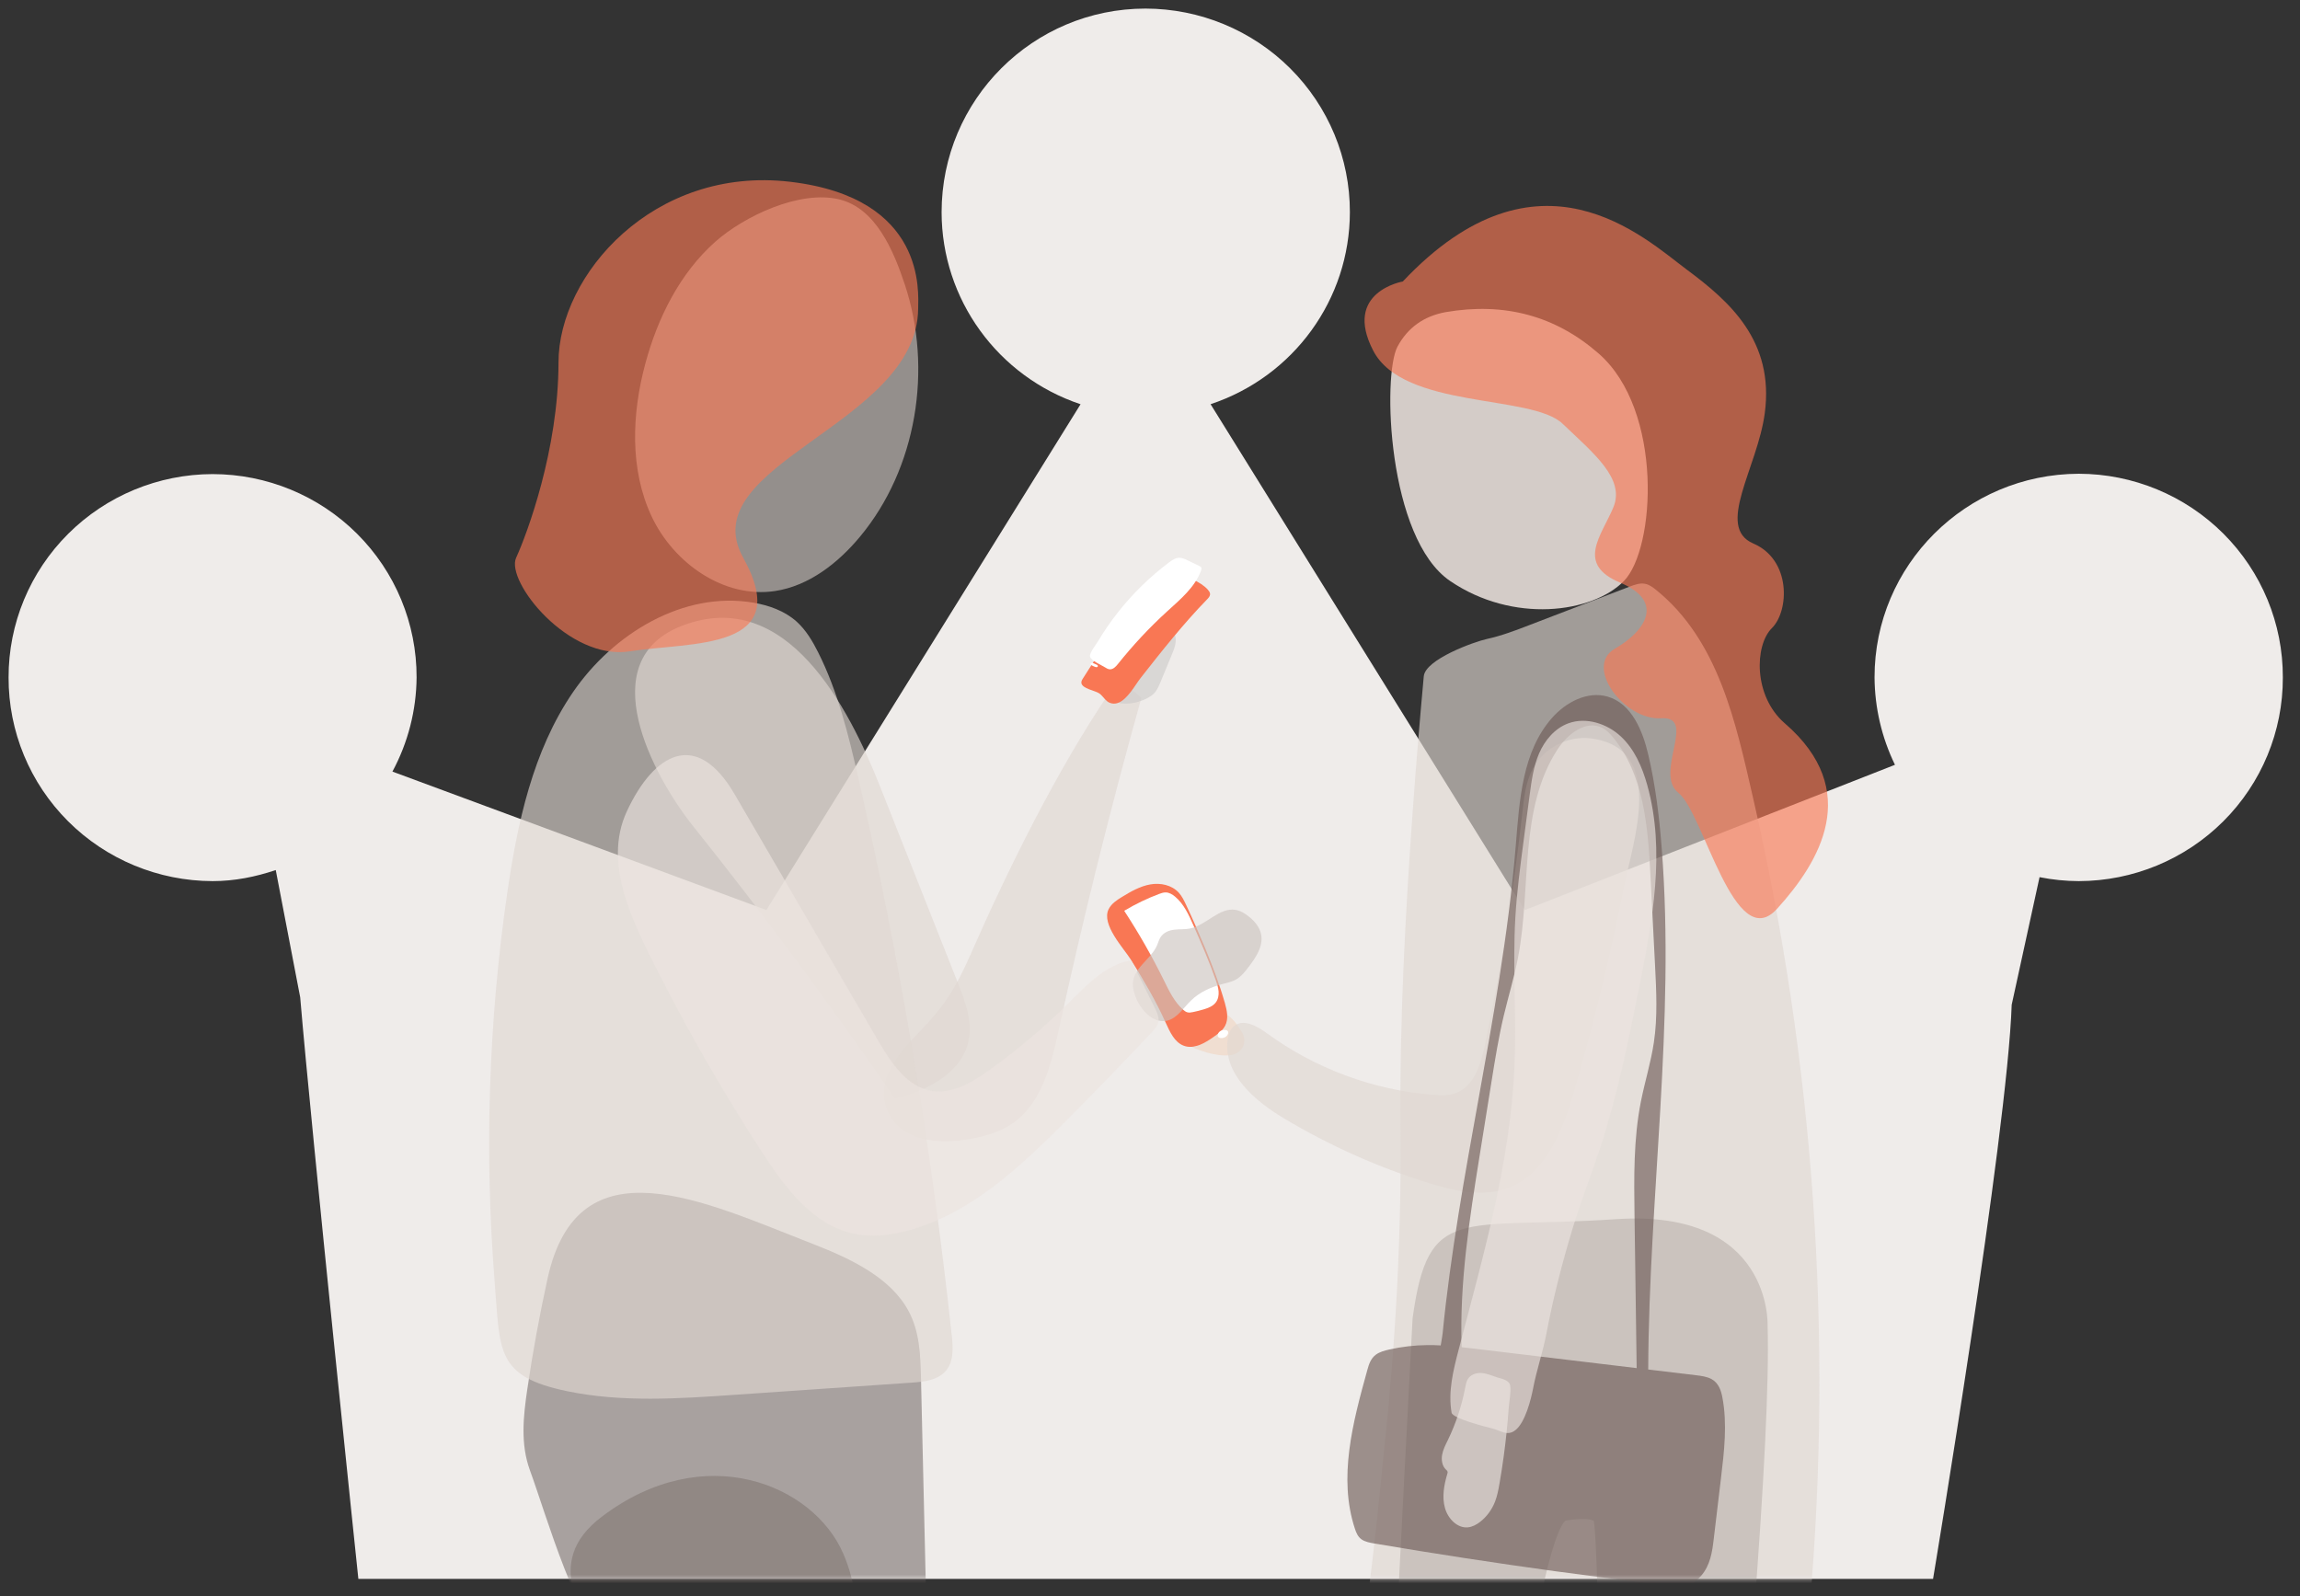 <?xml version="1.0" encoding="UTF-8"?>
<svg width="268px" height="186px" viewBox="0 0 268 186" version="1.1" xmlns="http://www.w3.org/2000/svg" xmlns:xlink="http://www.w3.org/1999/xlink">
    <rect x="0" y="0" width="268" height="186" fill="#333333" stroke="none"/>
    <!-- Generator: Sketch 52.5 (67469) - http://www.bohemiancoding.com/sketch -->
    <title>icon_sharedrecord</title>
    <desc>Created with Sketch.</desc>
    <defs>
        <rect id="path-1" x="0" y="0" width="190" height="200"></rect>
    </defs>
    <g id="icon_sharedrecord" stroke="none" stroke-width="1" fill="none" fill-rule="evenodd">
        <path d="M242.23,102.682 C240.692,102.677 239.159,102.522 237.652,102.221 L234.406,117.092 C233.902,132.159 225.243,184 225.243,184 L41.757,184 C41.757,184 36.311,132.047 34.98,116.229 L32.131,101.393 C29.785,102.182 27.334,102.682 24.777,102.682 C18.454,102.67 12.395,100.162 7.936,95.71 C3.476,91.259 0.982,85.229 1,78.95 C0.988,72.675 3.485,66.654 7.943,62.211 C12.401,57.766 18.454,55.262 24.771,55.249 C31.09,55.255 37.147,57.756 41.606,62.202 C46.065,66.648 48.56,72.675 48.542,78.95 C48.511,82.779 47.545,86.542 45.726,89.918 L89.298,106.051 L125.908,47.11 C116.241,43.87 109.729,34.872 109.717,24.739 C109.717,11.639 120.35,1 133.481,1 C139.807,1.01 145.87,3.517 150.335,7.967 C154.8,12.419 157.303,18.45 157.29,24.732 C157.278,34.878 150.746,43.882 141.059,47.104 L177.669,106.058 L220.804,89.128 C219.261,85.952 218.449,82.475 218.425,78.95 C218.411,65.871 229.061,55.25 242.23,55.209 C248.552,55.223 254.611,57.734 259.07,62.186 C263.528,66.639 266.021,72.67 266,78.95 C266.02,85.228 263.526,91.257 259.067,95.708 C254.608,100.16 248.551,102.668 242.23,102.682" id="Fill-1" fill="#EFECEA"></path>
        <g id="分组-copy-2" transform="translate(42, -16)">
            <mask id="mask-2" fill="white">
                <use xlink:href="#path-1"></use>
            </mask>
            <g id="矩形"></g>
            <path d="M96.111,137.658 C95.57,137.384 95.037,137.056 94.666,136.567 C93.978,135.665 93.978,134.415 94.011,133.27 C94.023,132.812 94.101,132.256 94.519,132.087 C95.084,131.859 95.695,132.591 96.266,132.376 C96.171,131.874 96.078,131.346 96.223,130.857 C96.366,130.365 96.826,129.93 97.319,130.009 C97.622,130.873 97.435,131.905 97.943,132.66 C98.563,133.583 99.873,133.611 100.829,134.156 C101.615,134.607 102.145,135.396 102.646,136.162 C103.482,137.432 102.756,138.823 101.327,138.974 C99.64,139.148 97.592,138.411 96.111,137.658" id="Fill-1" fill="#F0DED1" mask="url(#mask-2)"></path>
            <path d="M141.44,143.063 C140.11,147.651 138.144,152.786 133.702,154.454 C130.788,155.544 127.538,154.814 124.567,153.896 C118.629,152.061 112.906,149.508 107.567,146.305 C104.18,144.276 100.546,141.145 101.046,137.201 C101.121,136.596 101.321,135.966 101.789,135.581 C102.883,134.667 104.485,135.581 105.634,136.419 C111.275,140.54 118.063,143.049 125.004,143.582 C125.878,143.652 126.777,143.688 127.602,143.388 C129.757,142.614 130.551,140.007 131.027,137.748 C132.913,128.8 134.37,119.761 135.39,110.674 C135.585,108.922 135.78,107.118 136.607,105.567 C137.891,103.152 140.734,101.69 143.425,102.056 C152.189,103.249 148.277,114.051 147.177,119.563 C145.602,127.476 143.686,135.317 141.44,143.063" id="Fill-3" fill="#E0D7D3" opacity="0.797" mask="url(#mask-2)"></path>
            <path d="M122.595,169.657 C122.595,169.657 116.055,293.076 116,312.018 L123.159,312.043 C123.159,312.043 134.675,198.889 140.394,193.216 C140.394,193.216 142.762,192.779 143.676,193.216 C144.59,193.649 145.888,305.972 144.36,313 L151.612,313 C151.612,313 164.779,197.435 163.964,170.422 C163.964,170.422 164.492,156.855 146.288,158.078 C128.083,159.302 124.426,156.18 122.595,169.657" id="Fill-5" fill="#7E7771" opacity="0.803" mask="url(#mask-2)"></path>
            <path d="M126.426,52.378 C123.895,52.85 122.034,54.184 120.844,56.382 C119.06,59.678 119.664,78.75 126.984,83.716 C134.304,88.682 143.519,87.466 147.214,83.716 C150.908,79.966 151.835,63.813 144.286,57.205 C139.254,52.8 133.301,51.191 126.426,52.378 Z" id="路径-2" fill="#D4CCC8" mask="url(#mask-2)"></path>
            <path d="M133.794,89.738 C134.587,89.468 135.372,89.167 136.151,88.867 C140.066,87.365 143.985,85.86 147.9,84.357 C148.482,84.135 149.101,83.908 149.713,84.038 C150.184,84.135 150.582,84.433 150.958,84.734 C158.272,90.637 160.258,100.232 162.266,108.964 C169.366,139.818 171.601,171.698 168.874,203.189 C151.399,206.177 133.729,208.115 116,209 C116.985,208.951 119.02,187.381 119.247,185.265 C120.589,172.8 121.309,160.262 121.19,147.722 C121.068,135.133 121.734,122.604 122.646,110.042 C123.016,104.961 123.436,99.886 123.901,94.814 C124.083,92.829 129.819,90.772 131.269,90.461 C132.127,90.274 132.963,90.023 133.794,89.738" id="Fill-13" fill="#E0D7D3" opacity="0.797" mask="url(#mask-2)"></path>
            <path d="M129.684,173.157 C129.228,173.102 128.773,173.05 128.314,172.998 C128.05,165.52 129.223,158.059 130.412,150.658 C130.873,147.777 131.337,144.897 131.798,142.014 C132.207,139.461 132.618,136.905 133.215,134.387 C133.754,132.107 134.449,129.862 134.888,127.562 C136.458,119.377 134.946,110.237 139.533,103.258 C140.681,101.513 142.845,99.854 144.706,100.823 C145.201,101.079 145.593,101.491 145.945,101.918 C149.574,106.311 150.024,112.408 150.316,118.078 C150.491,121.55 150.671,125.022 150.849,128.492 C151.002,131.488 151.158,134.508 150.713,137.477 C150.363,139.821 149.649,142.096 149.19,144.424 C148.34,148.751 148.396,153.197 148.457,157.607 C148.535,163.55 148.621,169.493 148.707,175.435 C142.364,174.679 136.024,173.916 129.684,173.157 M158.698,178.869 C158.548,178.063 158.275,177.199 157.459,176.731 C156.931,176.426 156.25,176.34 155.594,176.261 C153.747,176.04 151.899,175.82 150.052,175.597 C150.141,155.332 153.205,135.067 151.627,114.865 C151.344,111.192 150.902,107.525 150.057,103.937 C149.399,101.125 148.107,97.981 145.309,97.177 C142.962,96.503 140.45,97.84 138.844,99.662 C135.382,103.59 135.052,109.241 134.629,114.436 C134.204,119.674 133.513,124.882 132.696,130.071 C131.254,139.243 129.415,148.347 127.945,157.514 C127.203,162.13 126.55,166.763 126.095,171.418 C126.064,171.705 125.97,172.208 125.875,172.791 C125.356,172.761 124.836,172.747 124.311,172.753 C122.819,172.766 121.319,172.943 119.863,173.27 C119.316,173.394 118.749,173.551 118.324,173.864 C117.715,174.313 117.507,174.998 117.329,175.633 C115.62,181.788 113.912,188.223 115.882,194.171 C116.032,194.614 116.212,195.076 116.632,195.379 C117.046,195.681 117.626,195.786 118.182,195.879 C125.136,197.06 132.123,198.13 139.141,199.095 C142.592,199.569 146.054,199.99 149.507,200.438 C151.969,200.757 154.255,201.869 156.203,199.654 C157.295,198.408 157.511,196.839 157.686,195.354 C157.97,192.985 158.25,190.616 158.534,188.242 C158.909,185.111 159.278,181.942 158.698,178.869" id="Fill-15" fill="#6D5A56" opacity="0.8" mask="url(#mask-2)"></path>
            <path d="M52.844,161.013 C57.177,162.699 61.805,164.907 63.881,168.807 C65.165,171.218 65.25,173.907 65.313,176.496 C65.768,196.026 66.225,215.559 66.679,235.089 C66.863,242.973 67.797,250.457 65.277,259 C60.408,256.819 53.912,255.744 52.669,250.982 C48.367,234.528 43.749,220.974 29.777,209.249 C25.253,205.448 21.674,192.586 19.751,187.354 C18.62,184.265 18.984,181.022 19.436,177.927 C20.074,173.574 20.866,169.253 21.808,164.97 C25.368,148.798 39.959,155.995 52.844,161.013" id="Fill-43" fill="#837976" opacity="0.804" mask="url(#mask-2)"></path>
            <path d="M35.176,285.593 C32.046,294.102 29.097,300.371 28.609,308.754 C24.568,308.762 24.938,309.867 23.773,307.326 C22.61,304.782 22.962,301.821 23.513,298.929 C25.25,289.798 25.295,279.762 27.816,270.598 C31.608,256.834 32.912,243.113 31.749,229.87 C31.148,222.995 29.884,216.246 27.958,209.688 C26.376,204.302 20.939,198.213 28.094,192.774 C40.088,183.651 52.769,189.024 56.245,197.023 C61,207.964 54.933,223.842 51.727,235.915 C47.327,252.478 41.261,269.046 35.176,285.593" id="Fill-47" fill="#837976" opacity="0.8" mask="url(#mask-2)"></path>
            <path d="M126.667,187.487 C126.635,187.385 126.547,187.314 126.472,187.246 C126.042,186.84 125.93,186.142 126.039,185.535 C126.148,184.925 126.436,184.374 126.705,183.827 C127.636,181.903 128.321,179.84 128.728,177.709 C128.79,177.377 128.853,177.03 129.018,176.744 C129.356,176.162 130.058,175.952 130.686,176.009 C131.311,176.069 131.902,176.341 132.506,176.531 C132.989,176.676 133.875,176.835 133.969,177.476 C134.083,178.262 133.852,179.332 133.795,180.132 C133.663,181.996 133.468,183.858 133.217,185.705 C133.074,186.761 132.911,187.811 132.729,188.858 C132.605,189.587 132.465,190.319 132.203,191 C131.837,191.937 131.23,192.76 130.471,193.35 C130.045,193.682 129.558,193.94 129.039,193.991 C127.823,194.11 126.718,193.001 126.366,191.724 C126.01,190.444 126.257,189.059 126.635,187.788 C126.667,187.692 126.698,187.587 126.667,187.487" id="Fill-17" fill="#CCC3BF" mask="url(#mask-2)"></path>
            <path d="M138.193,171.404 C138.981,167.242 140.029,163.176 141.256,159.117 C142.219,155.949 143.446,152.862 144.477,149.714 C146.467,143.651 147.734,137.387 148.984,131.141 C150.552,123.319 152.093,115.166 149.938,107.478 C149.356,105.396 148.465,103.321 146.866,101.826 C145.268,100.334 142.838,99.533 140.76,100.289 C139.17,100.867 138.005,102.262 137.345,103.785 C136.686,105.31 136.46,106.975 136.243,108.611 C136.006,110.404 135.77,112.193 135.533,113.983 C135.141,116.956 134.745,119.937 134.571,122.93 C134.236,128.668 134.708,134.423 134.471,140.169 C134,151.434 130.811,162.393 127.956,173.319 C127.331,175.714 126.714,178.195 127.142,180.632 C127.256,181.291 131.085,182.277 131.759,182.433 C132.852,182.683 133.603,183.428 134.576,182.666 C135.73,181.763 136.4,179.059 136.646,177.773 C137.043,175.686 137.796,173.491 138.193,171.404" id="Fill-19" fill="#EDE4E0" opacity="0.797" mask="url(#mask-2)"></path>
            <path d="M100.169,130.992 C99.535,129.284 98.903,127.576 98.266,125.865 C97.937,124.97 97.601,124.072 97.139,123.232 C96.313,121.736 95.081,120.449 93.599,119.546 C92.867,119.101 91.892,118.755 91.178,119.224 L91.18,119.224 C90.804,119.323 90.468,119.53 90.141,119.733 C89.491,120.141 88.837,120.551 88.186,120.961 C87.909,121.13 87.632,121.31 87.421,121.551 C87.067,121.967 86.953,122.543 87.017,123.08 C87.078,123.616 87.297,124.123 87.538,124.611 C88.859,127.252 90.948,129.469 92.446,132.021 C93.009,132.976 93.488,133.979 94.122,134.89 C94.856,135.944 95.784,136.858 96.709,137.762 C96.801,137.853 96.895,137.947 97.02,137.982 C97.241,138.049 97.471,137.92 97.665,137.799 C98.449,137.303 99.23,136.813 100.011,136.317 C100.275,136.156 100.543,135.981 100.715,135.732 C100.887,135.485 100.95,135.18 100.978,134.885 C101.108,133.555 100.635,132.249 100.169,130.992" id="Fill-21" fill="#EDEDED" mask="url(#mask-2)"></path>
            <path d="M93.829,135.179 C94.313,136.248 94.849,137.446 95.914,137.858 C97.156,138.336 98.478,137.515 99.565,136.729 C100.03,136.392 100.511,136.037 100.774,135.516 C101.175,134.718 100.968,133.744 100.722,132.88 C100.11,130.737 99.317,128.657 98.473,126.603 C97.759,124.877 97.007,123.163 96.216,121.472 C95.978,120.962 95.732,120.449 95.361,120.037 C94.539,119.127 93.215,118.859 92.033,119.066 C90.85,119.274 89.774,119.89 88.739,120.524 C88.13,120.893 87.503,121.308 87.179,121.956 C86.294,123.73 88.938,126.508 89.762,127.821 C91.245,130.195 92.675,132.612 93.829,135.179" id="Fill-23" fill="#F97754" mask="url(#mask-2)"></path>
            <path d="M99.67,130.237 C98.916,128.07 97.991,125.963 97.071,123.864 C96.528,122.63 95.952,121.349 94.92,120.489 C94.612,120.23 94.242,120.008 93.841,120 C93.564,119.993 93.299,120.087 93.041,120.183 C91.667,120.704 90.337,121.341 89.076,122.092 L89,122.149 C90.694,124.74 92.23,127.435 93.601,130.208 C94.216,131.461 94.831,132.765 95.879,133.683 C96.017,133.803 96.163,133.915 96.338,133.967 C96.554,134.03 96.786,133.991 97.008,133.944 C97.428,133.858 97.842,133.753 98.252,133.63 C98.786,133.471 99.346,133.259 99.677,132.807 C99.943,132.451 100.027,131.981 99.993,131.534 C99.956,131.089 99.818,130.661 99.67,130.237" id="Fill-25" fill="#FFFFFF" mask="url(#mask-2)"></path>
            <path d="M99.982,136.371 C99.547,137.1 100.696,137.163 101.02,136.614 C101.452,135.879 100.285,135.861 99.982,136.371" id="Fill-27" fill="#FFFFFF" mask="url(#mask-2)"></path>
            <path d="M121.455,48.804 C121.455,48.804 114.453,50.008 118.006,56.858 C121.561,63.713 136.468,61.923 140.07,65.375 C143.674,68.826 147.398,71.778 145.987,75.134 C144.576,78.491 141.598,81.737 146.801,83.909 C152.004,86.084 149.754,89.538 146.153,91.608 C142.548,93.68 147.276,99.972 151.554,99.703 C155.832,99.431 150.653,106.103 153.581,108.406 C156.507,110.706 160.109,127.36 165.063,121.911 C170.016,116.463 175.054,108.14 165.961,100.286 C162.294,97.115 162.438,91.206 164.463,89.2 C166.49,87.191 166.732,81.238 162.294,79.335 C157.859,77.429 162.786,70.524 163.635,64.151 C164.762,55.709 159.509,51.107 154.556,47.425 C149.602,43.744 137.288,32.006 121.455,48.804" id="Fill-29" fill="#F97754" opacity="0.796" mask="url(#mask-2)"></path>
            <path d="M92.842,126.118 C92.963,125.815 93.056,125.494 93.226,125.223 C93.584,124.657 94.226,124.415 94.837,124.342 C95.448,124.266 96.072,124.327 96.676,124.202 C98.558,123.814 100.097,121.703 101.989,122.035 C102.572,122.135 103.106,122.47 103.585,122.866 C104.212,123.383 104.795,124.059 104.954,124.916 C105.207,126.267 104.361,127.532 103.567,128.585 C103.132,129.162 102.678,129.754 102.085,130.113 C101.595,130.407 101.038,130.521 100.497,130.661 C99.156,131.014 97.828,131.577 96.784,132.589 C95.912,133.434 95.198,134.606 94.087,134.921 C92.112,135.473 90.245,133.014 90.016,130.979 C89.784,128.897 92.158,127.827 92.842,126.118" id="Fill-33" fill="#CCC3BF" opacity="0.799" mask="url(#mask-2)"></path>
            <path d="M60.542,107.639 C63.571,115.284 66.598,122.924 69.624,130.566 C70.456,132.657 71.298,134.895 70.897,137.11 C70.192,141.016 66.038,143.129 62.269,144 C54.82,133.138 46.983,122.559 38.774,112.289 C34.109,106.444 26.837,92.95 37.556,88.892 C49.694,84.298 56.918,98.495 60.542,107.639" id="Fill-35" fill="#E0D7D3" opacity="0.797" mask="url(#mask-2)"></path>
            <path d="M87.185,96.857 C88.207,95.35 89.696,96.039 91,97.319 C87.396,110.176 84.173,123.141 81.335,136.183 C80.451,140.227 79.341,144.694 75.848,147.011 C74.355,147.998 72.576,148.476 70.799,148.772 C67.607,149.311 63.75,149.037 61.951,146.389 C59.383,142.602 62.556,138.917 65.093,136.291 C68.085,133.195 69.35,131.204 71.185,127.016 C75.448,117.305 81.211,105.656 87.185,96.857" id="Fill-37" fill="#E0D7D3" opacity="0.797" mask="url(#mask-2)"></path>
            <path d="M17.089,120.173 C18.276,111.937 20.079,103.519 24.76,96.673 C29.448,89.825 37.637,84.855 45.76,86.229 C47.595,86.539 49.429,87.191 50.821,88.437 C51.911,89.42 52.674,90.71 53.335,92.027 C55.634,96.6 56.867,101.634 58.009,106.633 C62.913,128.042 66.55,149.752 68.898,171.601 C69.051,173.01 69.153,174.582 68.272,175.682 C67.348,176.836 65.71,177.026 64.243,177.127 C57.337,177.599 50.434,178.077 43.531,178.552 C37.087,178.995 30.466,179.446 24.092,178.126 C15.789,176.404 16.289,173.521 15.649,165.551 C14.441,150.434 14.919,135.178 17.089,120.173" id="Fill-39" fill="#E0D7D3" opacity="0.797" mask="url(#mask-2)"></path>
            <path d="M55.785,39.234 C51.17,38.116 44.679,41.21 41.341,44.177 C37.223,47.839 34.634,53.019 33.192,58.385 C31.615,64.238 31.358,70.716 33.932,76.189 C36.508,81.666 42.4,85.772 48.305,84.877 C52.248,84.279 55.634,81.638 58.207,78.545 C64.831,70.587 66.689,58.984 63.435,49.17 C62.112,45.179 60.046,40.266 55.785,39.234 Z" id="Fill-41" fill="#CCC3BF" opacity="0.797" mask="url(#mask-2)"></path>
            <path d="M93.23,95.473 C93.673,94.402 94.115,93.33 94.555,92.259 C94.755,91.771 94.959,91.274 94.994,90.755 C95.033,90.229 94.874,89.667 94.459,89.329 C94.071,89.015 93.519,88.942 93.024,89.042 C92.535,89.145 92.093,89.403 91.689,89.699 C90.782,90.367 90.037,91.237 89.534,92.222 C89.133,93.006 88.869,93.882 88.232,94.507 C87.949,94.784 87.602,95.003 87.355,95.312 C86.981,95.784 86.893,96.449 87.135,96.996 C87.927,98.777 91.639,97.888 92.612,96.65 C92.889,96.296 93.06,95.882 93.23,95.473 Z" id="Fill-49" fill="#CDCAC9" opacity="0.799" mask="url(#mask-2)"></path>
            <path d="M90.911,95.006 C93.381,91.856 95.872,88.707 98.657,85.843 C98.827,85.67 99.012,85.462 98.999,85.213 C98.989,85.016 98.857,84.854 98.728,84.704 C97.962,83.835 95.994,82.919 94.789,83.006 C94.322,83.04 93.899,83.289 93.5,83.546 C92.08,84.476 90.784,85.612 89.67,86.914 C88.557,88.213 87.628,89.667 86.705,91.116 C85.866,92.431 85.026,93.743 84.189,95.058 C84.085,95.221 83.978,95.4 84.004,95.589 C84.095,96.274 85.637,96.471 86.114,96.822 C86.533,97.129 86.807,97.696 87.294,97.896 C87.626,98.032 87.943,98.027 88.245,97.925 C89.368,97.541 90.284,95.804 90.911,95.006 Z" id="Fill-55" fill="#F97754" mask="url(#mask-2)"></path>
            <path d="M87.299,93.998 C87.702,94.029 88.018,93.687 88.267,93.376 C90.005,91.197 91.918,89.145 93.989,87.257 C95.542,85.841 97.253,84.425 97.952,82.475 C97.99,82.368 98.025,82.246 97.975,82.145 C97.929,82.049 97.829,82.001 97.736,81.952 C97.279,81.732 96.817,81.512 96.361,81.291 C96.068,81.147 95.761,81.003 95.434,81 C94.977,81 94.571,81.277 94.208,81.548 C91.979,83.224 89.981,85.18 88.273,87.348 C87.419,88.43 86.632,89.572 85.93,90.753 C85.716,91.11 84.927,92.099 85.006,92.506 C85.099,92.981 86.351,93.512 86.752,93.766 C86.921,93.874 87.1,93.984 87.299,93.998 Z" id="Fill-57" fill="#FFFFFF" mask="url(#mask-2)"></path>
            <path d="M85.871,93.509 C85.911,93.545 85.939,93.597 85.927,93.647 C85.913,93.703 85.859,93.739 85.801,93.749 C85.745,93.757 85.689,93.741 85.633,93.727 C85.481,93.677 85.335,93.611 85.197,93.529 C85.077,93.459 84.997,93.311 85.171,93.257 C85.321,93.211 85.599,93.383 85.737,93.437 C85.783,93.455 85.833,93.475 85.871,93.509 Z" id="Fill-59" fill="#FFFFFF" mask="url(#mask-2)"></path>
            <path d="M89.81,127.91 C86.887,128.391 84.685,130.733 82.579,132.826 C79.675,135.717 76.539,138.366 73.208,140.744 C71.254,142.139 68.979,143.501 66.609,143.136 C63.699,142.685 61.842,139.866 60.354,137.317 C54.768,127.727 49.178,118.134 43.592,108.544 C39.17,100.959 34.21,103.73 31.042,110.549 C28.157,116.75 31.881,123.751 34.726,129.355 C38.406,136.6 42.477,143.645 46.91,150.453 C49.518,154.451 52.667,158.661 57.307,159.735 C59.543,160.25 61.9,159.96 64.108,159.326 C71.229,157.291 76.882,151.976 82.115,146.727 C85.515,143.316 88.863,139.855 92.164,136.348 C92.529,135.963 92.91,135.539 92.987,135.008 C93.059,134.493 92.821,133.989 92.59,133.521 C91.662,131.65 90.737,129.778 89.81,127.91 Z" id="Fill-61" fill="#EDE4E0" opacity="0.797" mask="url(#mask-2)"></path>
            <path d="M50.08,37.185 C34.147,35.31 23.077,48.056 23.077,58.236 C23.077,68.416 19.394,78.258 18.14,80.998 C16.886,83.737 24.261,93.04 31.408,91.904 C38.555,90.769 50.657,91.904 44.601,80.998 C38.545,70.091 64.9,65.521 64.987,51.941 C64.987,50.163 66.013,39.06 50.08,37.185 Z" id="Fill-65" fill="#F97754" opacity="0.796" mask="url(#mask-2)"></path>
        </g>
    </g>
</svg>